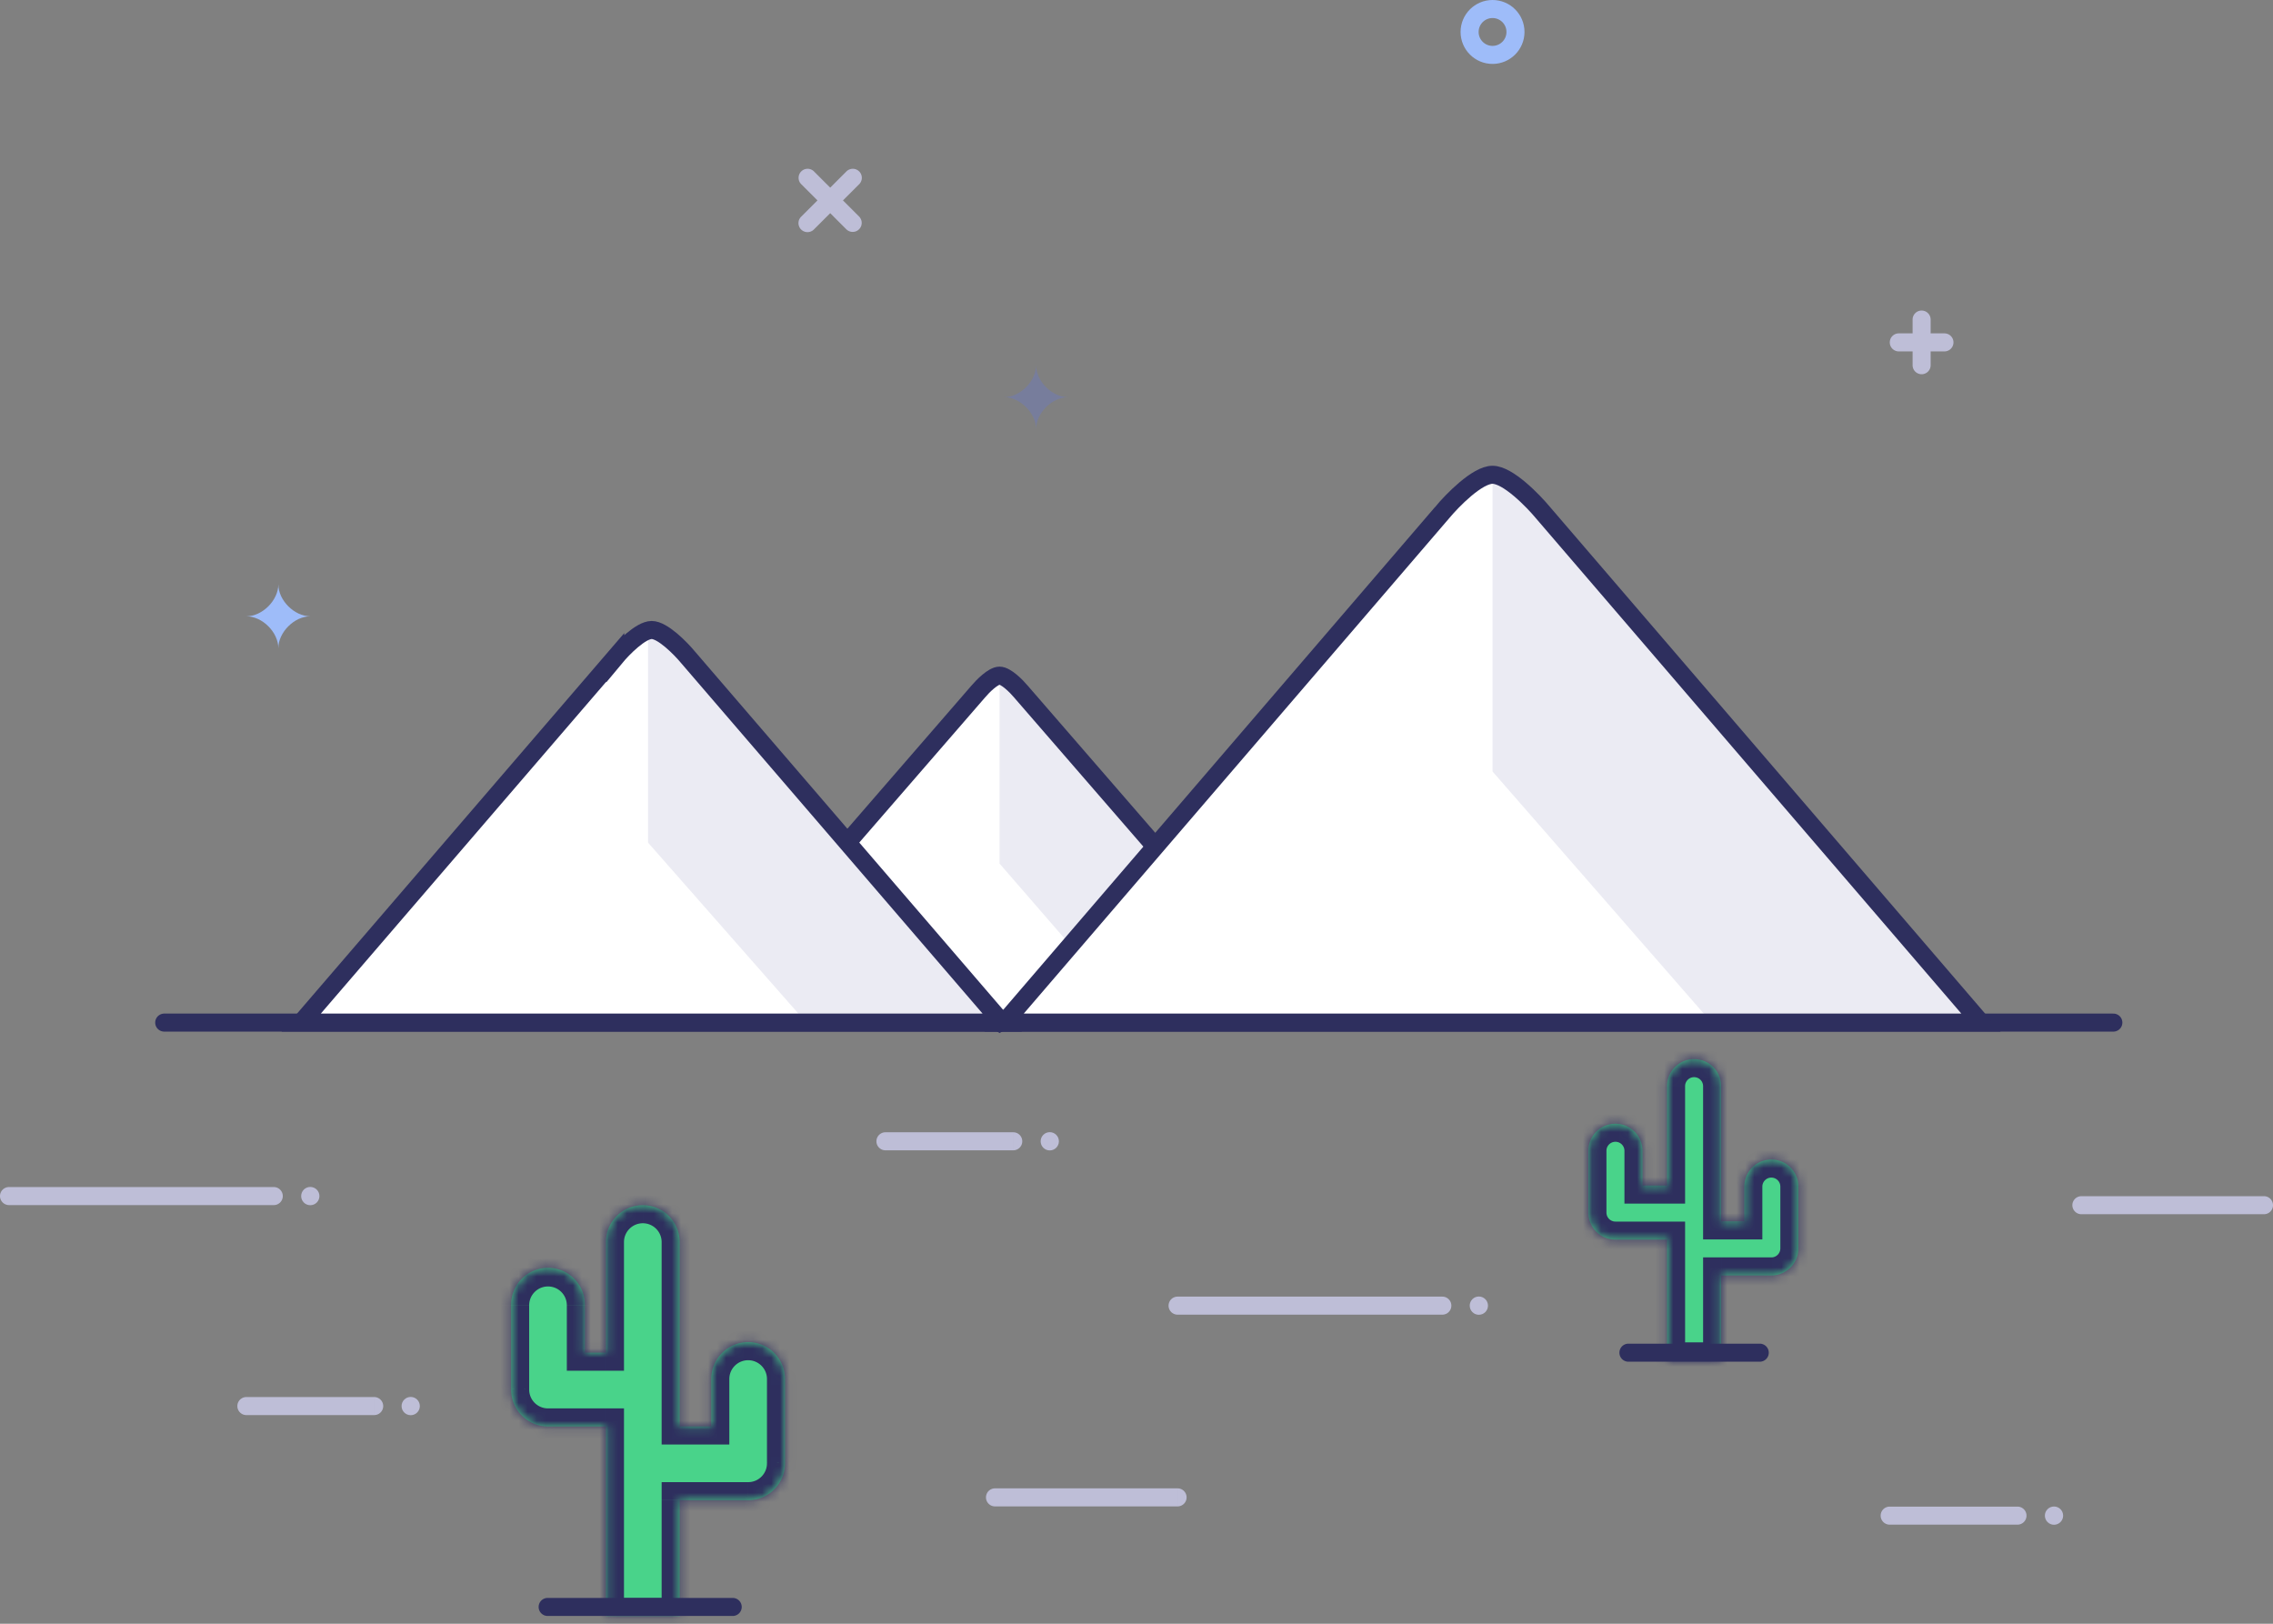<svg width="252" height="180" fill="none" xmlns="http://www.w3.org/2000/svg">
  <rect width="100%" height="100%" fill="#808080" stroke="none"/>
  <circle cx="165.473" cy="3.543" r="2.543" stroke="#9EBCF9" stroke-width="2" />
  <path
    d="M215.575 38.956a1 1 0 000-2v2zm-5.061-2a1 1 0 000 2v-2zm1.53 3.53a1 1 0 002 0h-2zm2-5.06a1 1 0 10-2 0h2zm1.531 1.53h-5.061v2h5.061v-2zm-1.531 3.53v-5.06h-2v5.06h2zM95.254 20.419a1 1 0 10-1.414-1.415l1.414 1.415zm-6.424 3.595a1 1 0 101.414 1.414l-1.414-1.414zm5.01 1.414a1 1 0 001.414-1.414l-1.414 1.414zm-3.596-6.424a1 1 0 00-1.414 1.415l1.414-1.415zm3.596 0l-5.01 5.01 1.414 1.414 5.01-5.01-1.414-1.414zm1.414 5.01l-5.01-5.01-1.414 1.415 5.01 5.01 1.414-1.415z"
    fill="#BEBED7" />
  <path
    d="M34.4 68.32c-1.77 0-3.542-1.771-3.542-3.543 0 1.772-1.771 3.543-3.543 3.543 1.772 0 3.543 1.771 3.543 3.542 0-1.77 1.771-3.542 3.542-3.542z"
    fill="#9EBCF9" />
  <path
    d="M118.409 44.028c-1.772 0-3.543-1.77-3.543-3.542 0 1.771-1.771 3.542-3.542 3.542 1.771 0 3.542 1.772 3.542 3.543 0-1.771 1.771-3.543 3.543-3.543z"
    fill="#777D9C" />
  <path d="M18.206 113.36H234.3" stroke="#2E2F5E" stroke-width="2" stroke-linecap="round" stroke-linejoin="round" />
  <path
    d="M108.452 76.664l-20.408 23.538 22.774 13.158 22.773-13.158-20.407-23.538c-.493-.588-1.656-1.765-2.366-1.765-.71 0-1.873 1.177-2.366 1.765z"
    fill="#fff" />
  <path d="M110.818 95.732V74.9c.765 0 1.805.855 2.23 1.282l32.183 37.179h-19.118l-15.295-17.628z" fill="#EBEBF3" />
  <path
    d="M108.452 76.664l-20.408 23.538 22.774 13.158 22.773-13.158-20.407-23.538c-.493-.588-1.656-1.765-2.366-1.765-.71 0-1.873 1.177-2.366 1.765z"
    stroke="#2E2F5E" stroke-width="2" />
  <path
    d="M68.213 72.874L33.39 113.36h77.724L76.288 72.874c-.84-1.012-2.826-3.036-4.037-3.036-1.212 0-3.197 2.024-4.038 3.037z"
    fill="#fff" />
  <path d="M71.85 93.413V69.838c.877 0 2.071.967 2.559 1.45l36.915 42.072h-21.93L71.85 93.413z" fill="#EBEBF3" />
  <path
    d="M68.213 72.874L33.39 113.36h77.724L76.288 72.874c-.84-1.012-2.826-3.036-4.037-3.036-1.212 0-3.197 2.024-4.038 3.037z"
    stroke="#2E2F5E" stroke-width="2" />
  <path
    d="M159.848 56.868l-48.524 56.492h108.299l-48.524-56.492c-1.172-1.412-3.938-4.236-5.625-4.236-1.688 0-4.454 2.824-5.626 4.236z"
    fill="#fff" />
  <path d="M165.474 85.526V52.632c1.214 0 2.867 1.35 3.542 2.024l51.114 58.704h-30.365l-24.291-27.834z"
    fill="#EBEBF3" />
  <path
    d="M159.848 56.868l-48.524 56.492h108.299l-48.524-56.492c-1.172-1.412-3.938-4.236-5.625-4.236-1.688 0-4.454 2.824-5.626 4.236z"
    stroke="#2E2F5E" stroke-width="2" />
  <path d="M98.166 125.518a1 1 0 000 2v-2zm14.17 2a1 1 0 000-2v2zm-14.17 0h14.17v-2h-14.17v2z" fill="#BEBED7" />
  <circle cx="116.385" cy="126.518" r="1.012" fill="#BEBED7" />
  <path d="M130.555 143.737a1 1 0 100 2v-2zm29.352 2a1 1 0 000-2v2zm-29.352 0h29.352v-2h-29.352v2z" fill="#BEBED7" />
  <circle cx="163.956" cy="144.737" r="1.012" fill="#BEBED7" />
  <path d="M1 131.591a1 1 0 000 2v-2zm29.352 2a1 1 0 000-2v2zm-29.352 0h29.352v-2H1v2z" fill="#BEBED7" />
  <circle cx="34.401" cy="132.591" r="1.012" fill="#BEBED7" />
  <path d="M209.502 167.016a1 1 0 000 2v-2zm14.17 2a1 1 0 000-2v2zm-14.17 0h14.17v-2h-14.17v2z" fill="#BEBED7" />
  <circle cx="227.721" cy="168.016" r="1.012" fill="#BEBED7" />
  <path d="M27.315 154.87a1 1 0 000 2v-2zm14.17 2a1 1 0 100-2v2zm-14.17 0h14.17v-2h-14.17v2z" fill="#BEBED7" />
  <circle cx="45.534" cy="155.87" r="1.012" fill="#BEBED7" />
  <path
    d="M110.312 164.992a1 1 0 100 2v-2zm20.242 2a1 1 0 100-2v2zm-20.242 0h20.242v-2h-20.242v2zM230.757 132.603a1 1 0 000 2v-2zm20.243 2a1 1 0 000-2v2zm-20.243 0H251v-2h-20.243v2z"
    fill="#BEBED7" />
  <mask id="a" fill="#fff">
    <path fill-rule="evenodd" clip-rule="evenodd"
      d="M187.819 117.409a2.997 2.997 0 00-2.998 2.997v11.017h-2.725v-3.854a2.997 2.997 0 00-5.995 0v6.852a2.997 2.997 0 002.998 2.997H184.821v13.392h5.995v-9.421h5.567a2.999 2.999 0 002.998-2.998v-6.851a2.997 2.997 0 00-5.995 0v3.854h-2.57v-14.988a2.997 2.997 0 00-2.997-2.997z" />
  </mask>
  <path fill-rule="evenodd" clip-rule="evenodd"
    d="M187.819 117.409a2.997 2.997 0 00-2.998 2.997v11.017h-2.725v-3.854a2.997 2.997 0 00-5.995 0v6.852a2.997 2.997 0 002.998 2.997H184.821v13.392h5.995v-9.421h5.567a2.999 2.999 0 002.998-2.998v-6.851a2.997 2.997 0 00-5.995 0v3.854h-2.57v-14.988a2.997 2.997 0 00-2.997-2.997z"
    fill="#49D38A" />
  <path
    d="M184.821 131.423v2h2v-2h-2zm-2.725 0h-2v2h2v-2zm-2.997 5.995v2h.001l-.001-2zm.005 0v-2h-.001l.001 2zm5.717 0h2v-2h-2v2zm0 13.392h-2v2h2v-2zm5.995 0v2h2v-2h-2zm0-9.421v-2h-2v2h2zm6.303-.091l-.489-1.939h-.001l.49 1.939zm-3.733-5.904v2h2v-2h-2zm-2.57 0h-2v2h2v-2zm-3.995-14.988c0-.55.447-.997.998-.997v-4a4.998 4.998 0 00-4.998 4.997h4zm0 11.017v-11.017h-4v11.017h4zm-2-2h-2.725v4h2.725v-4zm-.725 2v-3.854h-4v3.854h4zm0-3.854a4.997 4.997 0 00-4.997-4.997v4c.55 0 .997.446.997.997h4zm-4.997-4.997a4.998 4.998 0 00-4.998 4.997h4c0-.551.447-.997.998-.997v-4zm-4.998 4.997v6.852h4v-6.852h-4zm0 6.852a4.998 4.998 0 004.998 4.997v-4a.997.997 0 01-.998-.997h-4zm4.999 4.997h.005l-.002-4h-.006l.003 4zm.004 0h5.717v-4h-5.717v4zm7.717 11.392v-13.392h-4v13.392h4zm3.995-2h-5.995v4h5.995v-4zm-2-7.421v9.421h4v-9.421h-4zm2 2h5.567v-4h-5.567v4zm5.567 0c.42 0 .831-.052 1.225-.152l-.979-3.878a1.01 1.01 0 01-.246.03v4zm1.225-.152a4.998 4.998 0 003.773-4.846h-4a1 1 0 01-.751.968l.978 3.878zm3.773-4.846v-6.851h-4v6.851h4zm0-6.851a4.998 4.998 0 00-4.998-4.997v4c.551 0 .998.446.998.997h4zm-4.998-4.997a4.997 4.997 0 00-4.997 4.997h4c0-.551.446-.997.997-.997v-4zm-4.997 4.997v3.854h4v-3.854h-4zm2 1.854h-2.57v4h2.57v-4zm-4.57-12.988v14.988h4v-14.988h-4zm-.997-.997c.551 0 .997.447.997.997h4a4.997 4.997 0 00-4.997-4.997v4z"
    fill="#2E2F5E" mask="url(#a)" />
  <path d="M180.539 148.953a1 1 0 000 2v-2zm14.559 2a1 1 0 100-2v2zm-14.559 0h14.559v-2h-14.559v2z" fill="#2E2F5E" />
  <mask id="b" fill="#fff">
    <path fill-rule="evenodd" clip-rule="evenodd"
      d="M71.267 133.603a4.088 4.088 0 00-4.088 4.088v12.262h-2.336v-5.255a4.088 4.088 0 10-8.175 0v9.343a4.087 4.087 0 004.087 4.087h6.424v21.022h8.175v-12.847h7.558l.032.001a4.087 4.087 0 004.088-4.088v-9.343a4.087 4.087 0 00-8.175 0v5.255h-3.503v-20.437a4.088 4.088 0 00-4.087-4.088z" />
  </mask>
  <path fill-rule="evenodd" clip-rule="evenodd"
    d="M71.267 133.603a4.088 4.088 0 00-4.088 4.088v12.262h-2.336v-5.255a4.088 4.088 0 10-8.175 0v9.343a4.087 4.087 0 004.087 4.087h6.424v21.022h8.175v-12.847h7.558l.032.001a4.087 4.087 0 004.088-4.088v-9.343a4.087 4.087 0 00-8.175 0v5.255h-3.503v-20.437a4.088 4.088 0 00-4.087-4.088z"
    fill="#49D38A" />
  <path
    d="M67.18 149.953v2h2v-2h-2zm-2.337 0h-2v2h2v-2zm-8.175 4.044l2 .011v-.011h-2zm0 .044l-2-.011v.011h2zm10.511 4.087h2v-2h-2v2zm0 21.022h-2v2h2v-2zm8.175 0v2h2v-2h-2zm0-12.847v-2h-2v2h2zm7.558 0l.008-2h-.008v2zm.032.001l-.007 2h.007v-2zm1.889-.462l-.926-1.773.926 1.773zm2.199-3.626h2v-.011l-2 .011zm0-.044h-2v.011l2-.011zm-8.175-4.044v2h2v-2h-2zm-3.503 0h-2v2h2v-2zm-6.175-20.437c0-1.153.935-2.088 2.088-2.088v-4a6.088 6.088 0 00-6.088 6.088h4zm0 12.262v-12.262h-4v12.262h4zm-2-2h-2.336v4h2.336v-4zm-.336 2v-5.255h-4v5.255h4zm0-5.255a6.088 6.088 0 00-6.087-6.088v4c1.153 0 2.087.935 2.087 2.088h4zm-6.087-6.088a6.088 6.088 0 00-6.088 6.088h4c0-1.153.935-2.088 2.088-2.088v-4zm-6.088 6.088v9.299h4v-9.299h-4zm0 9.289v.043l4 .021v-.043l-4-.021zm0 .054a6.087 6.087 0 006.087 6.087v-4a2.087 2.087 0 01-2.087-2.087h-4zm6.087 6.087h6.424v-4h-6.424v4zm8.424 19.022v-21.022h-4v21.022h4zm6.175-2H67.18v4h8.175v-4zm-2-10.847v12.847h4v-12.847h-4zm9.558-2h-7.558v4h7.558v-4zm.04.001l-.032-.001-.015 4 .032.001.015-4zm.955-.235a2.073 2.073 0 01-.963.235v4c1.011 0 1.97-.249 2.814-.689l-1.85-3.546zm1.125-1.853c0 .802-.452 1.502-1.125 1.853l1.85 3.546a6.087 6.087 0 003.275-5.399h-4zm0-.033v.043l4-.021v-.043l-4 .021zm0-9.31v9.299h4v-9.299h-4zm-2.088-2.087c1.153 0 2.088.934 2.088 2.087h4a6.087 6.087 0 00-6.088-6.087v4zm-2.087 2.087c0-1.153.934-2.087 2.087-2.087v-4a6.087 6.087 0 00-6.087 6.087h4zm0 5.255v-5.255h-4v5.255h4zm-5.503 2h3.503v-4h-3.503v4zm-2-22.437v20.437h4v-20.437h-4zm-2.087-2.088c1.153 0 2.087.935 2.087 2.088h4a6.088 6.088 0 00-6.087-6.088v4z"
    fill="#2E2F5E" mask="url(#b)" />
  <path d="M60.717 177.138a1 1 0 100 2v-2zm20.515 2a1 1 0 000-2v2zm-20.515 0h20.515v-2H60.717v2z" fill="#2E2F5E" />
</svg>
